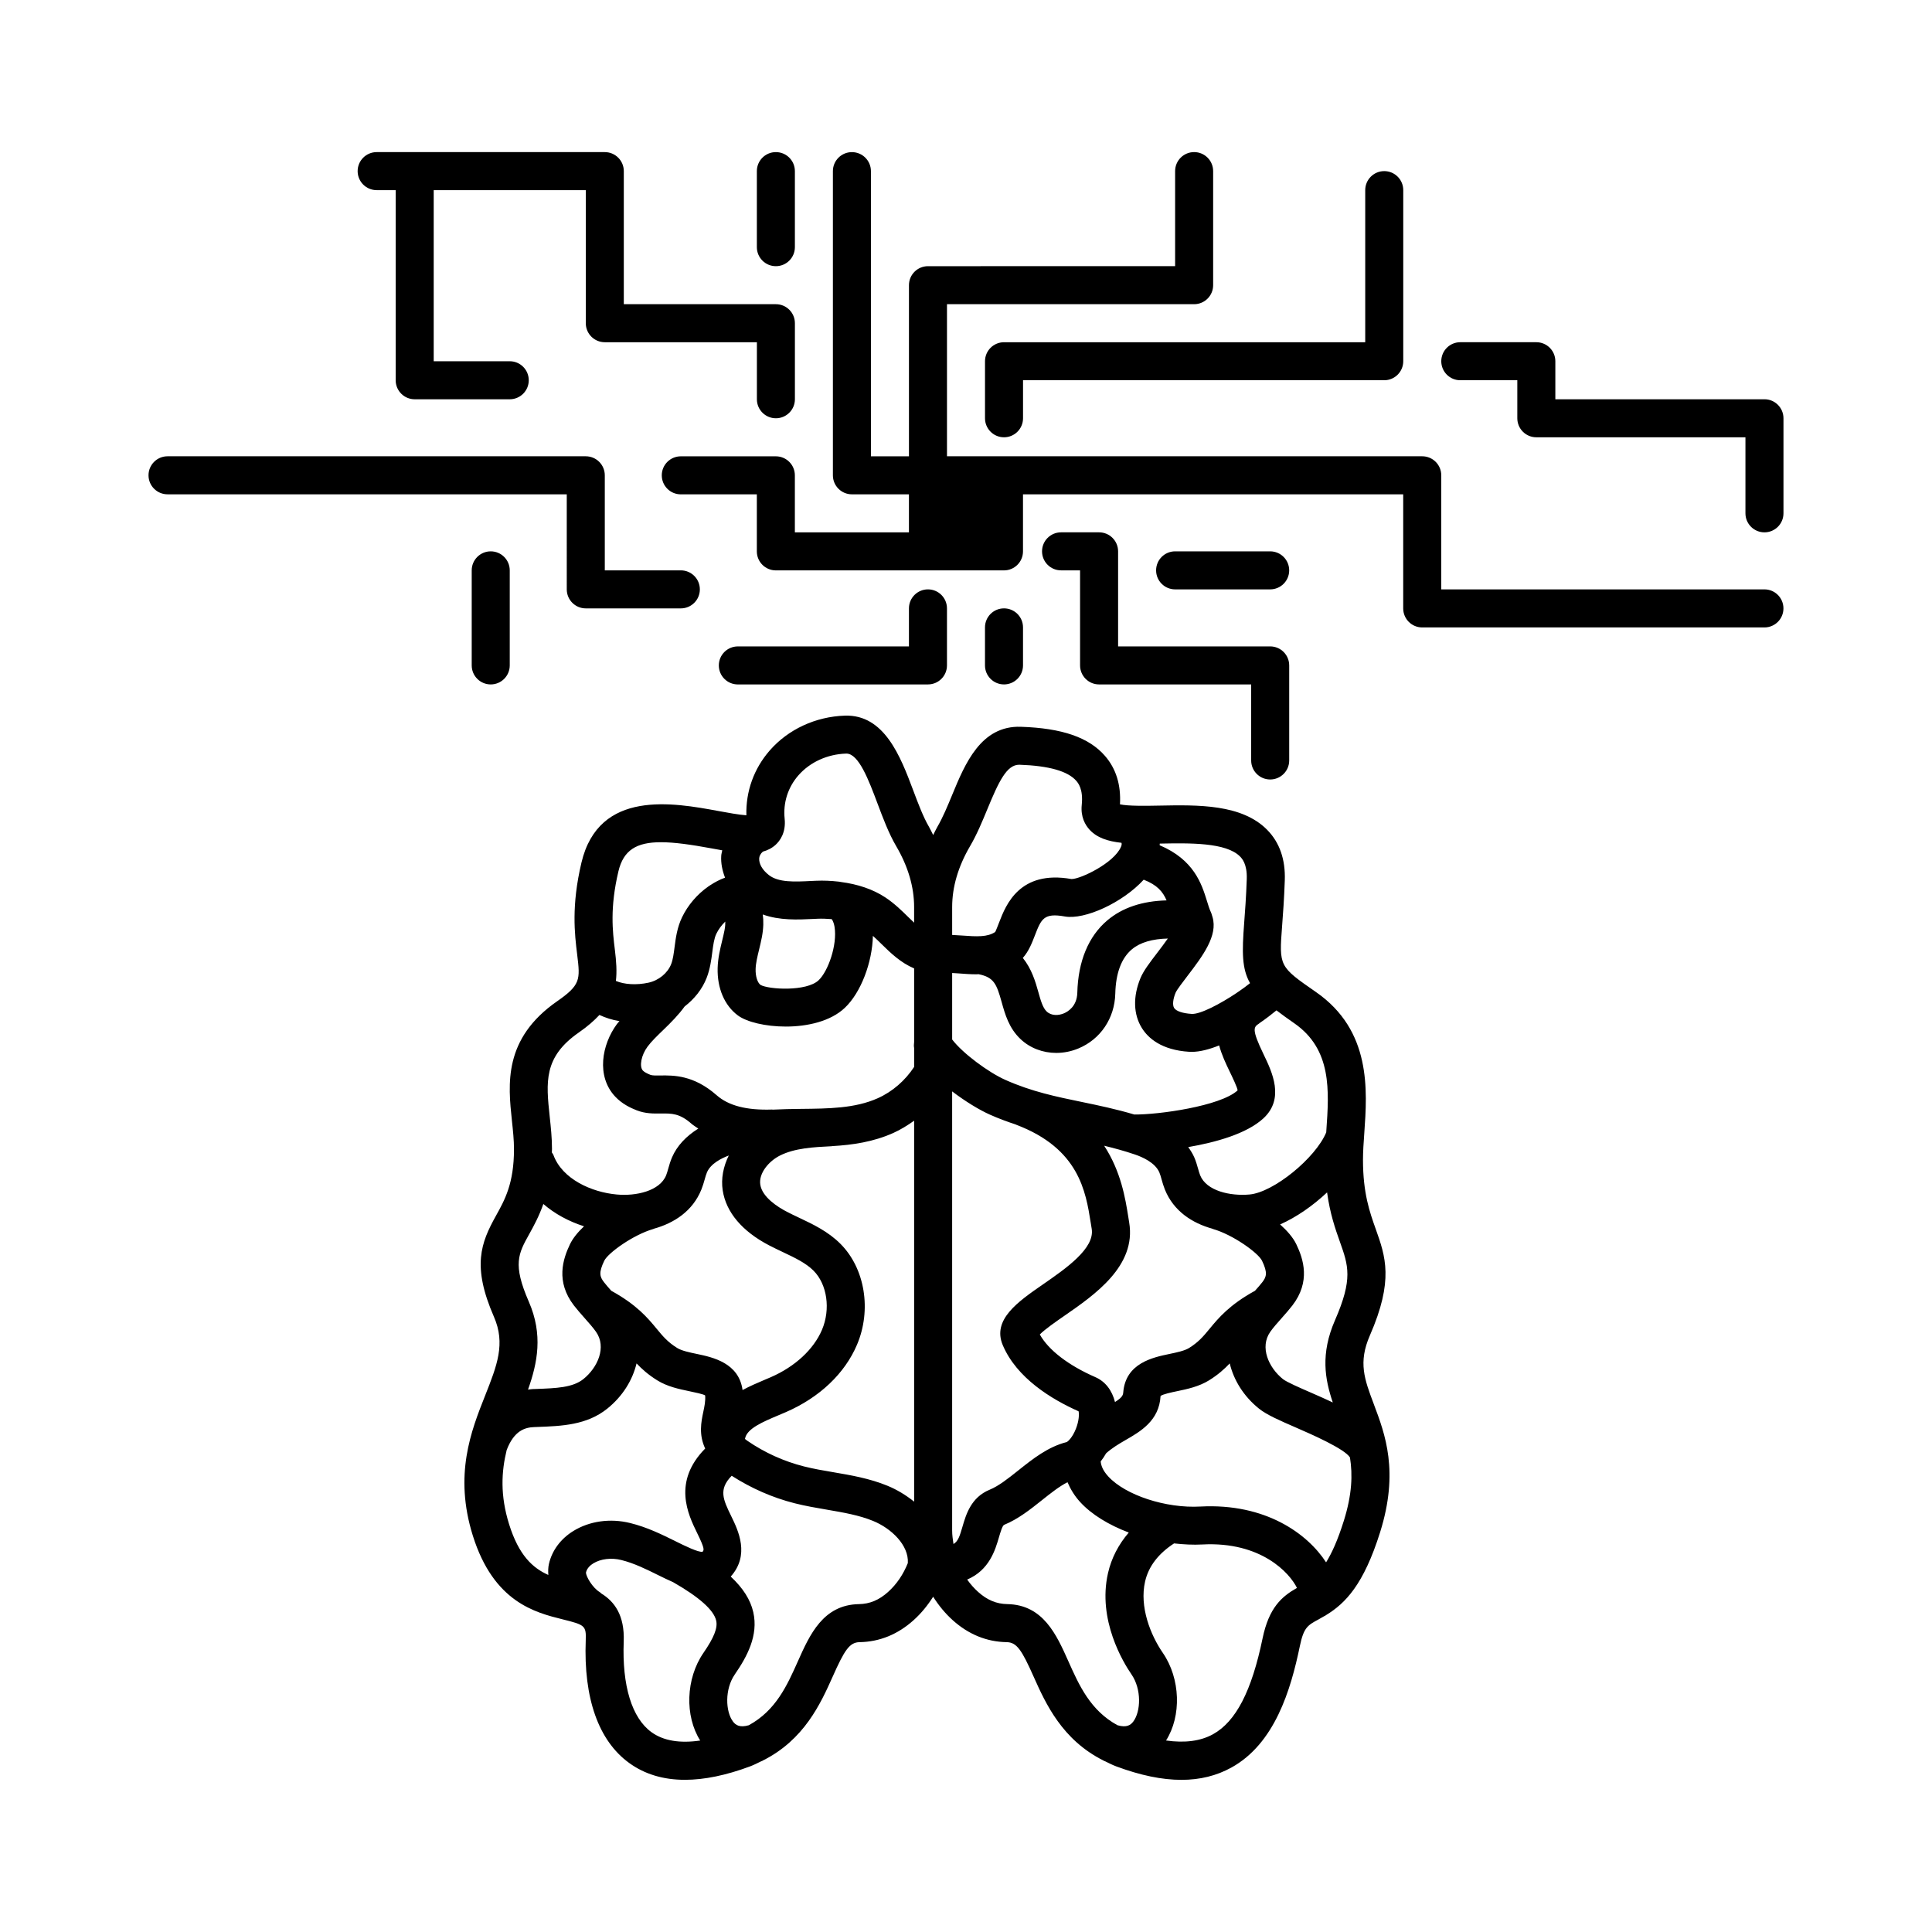 <?xml version="1.0" encoding="UTF-8"?>
<!-- Uploaded to: SVG Repo, www.svgrepo.com, Generator: SVG Repo Mixer Tools -->
<svg fill="#000000" width="800px" height="800px" version="1.1" viewBox="144 144 512 512" xmlns="http://www.w3.org/2000/svg">
 <path d="m410.07 325.38c-2.781 0-5.039-2.254-5.039-5.039v-10.078c0-2.781 2.254-5.039 5.039-5.039 2.781 0 5.039 2.254 5.039 5.039v10.078c0 2.785-2.258 5.039-5.039 5.039zm-55.418-136.03c0-2.781-2.254-5.039-5.039-5.039-2.781 0-5.039 2.254-5.039 5.039v20.152c0 2.781 2.254 5.039 5.039 5.039 2.781 0 5.039-2.254 5.039-5.039zm35.266 136.03c2.781 0 5.039-2.254 5.039-5.039v-15.113c0-2.781-2.254-5.039-5.039-5.039-2.781 0-5.039 2.254-5.039 5.039v10.078h-45.344c-2.781 0-5.039 2.254-5.039 5.039 0 2.781 2.254 5.039 5.039 5.039zm115.88-130.99v40.305h-95.723c-2.781 0-5.039 2.254-5.039 5.039v15.113c0 2.781 2.254 5.039 5.039 5.039 2.781 0 5.039-2.254 5.039-5.039v-10.078h95.723c2.781 0 5.039-2.254 5.039-5.039v-45.344c0-2.781-2.254-5.039-5.039-5.039-2.781 0.004-5.039 2.258-5.039 5.043zm105.8 105.8h-85.648v-30.23c0-2.781-2.254-5.039-5.039-5.039h-125.95v-40.305h65.496c2.781 0 5.039-2.254 5.039-5.039v-30.23c0-2.781-2.254-5.039-5.039-5.039-2.781 0-5.039 2.254-5.039 5.039v25.191l-65.496 0.004c-2.781 0-5.039 2.254-5.039 5.039v45.344h-10.078v-75.57c0-2.781-2.254-5.039-5.039-5.039-2.781 0-5.039 2.254-5.039 5.039v80.609c0 2.781 2.254 5.039 5.039 5.039h15.113v10.078h-30.23v-15.113c0-2.781-2.254-5.039-5.039-5.039h-25.191c-2.781 0-5.039 2.254-5.039 5.039 0 2.781 2.254 5.039 5.039 5.039h20.152v15.113c0 2.781 2.254 5.039 5.039 5.039h60.457c2.781 0 5.039-2.254 5.039-5.039v-15.113h100.76v30.23c0 2.781 2.254 5.039 5.039 5.039h90.688c2.781 0 5.039-2.254 5.039-5.039 0.004-2.793-2.254-5.047-5.035-5.047zm-317.4 0c0 2.781 2.254 5.039 5.039 5.039h25.191c2.781 0 5.039-2.254 5.039-5.039 0-2.781-2.254-5.039-5.039-5.039h-20.152v-25.191c0-2.781-2.254-5.039-5.039-5.039h-110.84c-2.781 0-5.039 2.254-5.039 5.039 0 2.781 2.254 5.039 5.039 5.039h105.8zm141.07-15.117h-10.078c-2.781 0-5.039 2.254-5.039 5.039 0 2.781 2.254 5.039 5.039 5.039h5.039v25.191c0 2.781 2.254 5.039 5.039 5.039h40.305v20.152c0 2.781 2.254 5.039 5.039 5.039 2.781 0 5.039-2.254 5.039-5.039v-25.191c0-2.781-2.254-5.039-5.039-5.039h-40.305v-25.191c0-2.781-2.258-5.039-5.039-5.039zm176.33-35.266h-55.418v-10.078c0-2.781-2.254-5.039-5.039-5.039h-20.152c-2.781 0-5.039 2.254-5.039 5.039 0 2.781 2.254 5.039 5.039 5.039h15.113v10.078c0 2.781 2.254 5.039 5.039 5.039h55.418v20.152c0 2.781 2.254 5.039 5.039 5.039 2.781 0 5.039-2.254 5.039-5.039v-25.191c0-2.781-2.258-5.039-5.039-5.039zm-261.98 5.039c2.781 0 5.039-2.254 5.039-5.039v-20.152c0-2.781-2.254-5.039-5.039-5.039h-40.305v-35.266c0-2.781-2.254-5.039-5.039-5.039h-60.457c-2.781 0-5.039 2.254-5.039 5.039 0 2.781 2.254 5.039 5.039 5.039h5.039v50.383c0 2.781 2.254 5.039 5.039 5.039h25.191c2.781 0 5.039-2.254 5.039-5.039 0-2.781-2.254-5.039-5.039-5.039h-20.152v-45.344h40.305v35.266c0 2.781 2.254 5.039 5.039 5.039h40.305v15.113c-0.004 2.781 2.254 5.039 5.035 5.039zm130.99 45.344c2.781 0 5.039-2.254 5.039-5.039 0-2.781-2.254-5.039-5.039-5.039h-25.191c-2.781 0-5.039 2.254-5.039 5.039 0 2.781 2.254 5.039 5.039 5.039zm-211.6-5.039v25.191c0 2.781 2.254 5.039 5.039 5.039 2.781 0 5.039-2.254 5.039-5.039v-25.191c0-2.781-2.254-5.039-5.039-5.039-2.781 0-5.039 2.258-5.039 5.039zm239.08 221.01c2.988 7.922 6.703 17.781 1.664 33.859-4.383 13.988-9.234 18.863-14.266 21.957-0.121 0.082-0.25 0.172-0.344 0.227-0.055 0.031-0.117 0.043-0.176 0.074-0.52 0.309-1.039 0.617-1.566 0.898-2.844 1.535-3.906 2.109-4.93 7.062-2.41 11.645-6.648 25.828-18.141 32.184-3.93 2.168-8.32 3.258-13.242 3.258-5.152 0-10.887-1.191-17.277-3.57-1.066-0.398-1.992-0.887-2.957-1.355-0.051-0.016-0.102-0.02-0.156-0.039-0.109-0.035-0.184-0.121-0.285-0.164-10.922-5.473-15.281-15.023-18.484-22.207-3.144-7.055-4.465-9.109-7.148-9.156-5.293-0.09-10.102-2.047-14.297-5.816-2.019-1.812-3.734-3.926-5.191-6.219-1.457 2.293-3.172 4.406-5.191 6.219-4.195 3.769-9.008 5.727-14.301 5.816-2.68 0.047-4 2.102-7.144 9.156-3.207 7.184-7.562 16.734-18.484 22.207-0.105 0.043-0.18 0.129-0.285 0.164-0.051 0.016-0.102 0.023-0.156 0.039-0.965 0.465-1.887 0.957-2.957 1.355-6.363 2.371-12.125 3.559-17.254 3.559-5.738 0-10.676-1.484-14.773-4.453-8.137-5.887-12.121-17.145-11.523-32.562 0.148-3.856-0.289-4.055-6.078-5.5-7.297-1.812-18.32-4.551-23.844-22.188-5.059-16.141-0.449-27.77 3.254-37.113 3.164-7.984 5.449-13.758 2.348-20.867-5.871-13.453-3.481-19.594 0.531-26.805 2.348-4.219 4.773-8.578 4.773-17.648 0-2.414-0.262-4.887-0.543-7.512-1.031-9.691-2.316-21.75 12.004-31.695 3.074-2.137 4.586-3.559 5.246-5.234 0.004-0.012 0.012-0.02 0.016-0.027 0.668-1.73 0.434-3.738 0.023-7.09-0.668-5.457-1.578-12.934 1.137-24.387 4.633-19.496 24.434-15.848 36.27-13.668 2.406 0.445 5.461 1.008 7.434 1.141-0.172-6.34 1.988-12.363 6.184-17.172 4.894-5.609 12.152-8.98 19.914-9.238 10.469-0.34 14.734 10.809 18.105 19.777 1.312 3.496 2.672 7.109 4.211 9.73 0.414 0.707 0.719 1.426 1.09 2.137 0.371-0.711 0.676-1.43 1.09-2.137 1.461-2.492 2.731-5.566 3.957-8.535 3.379-8.184 7.586-18.395 18.215-18.016 10.922 0.363 17.996 2.812 22.258 7.703 2.941 3.375 4.281 7.691 3.981 12.848 2.219 0.492 7.082 0.402 10.473 0.336 10.23-0.199 21.812-0.41 28.547 6.43 3.285 3.34 4.856 7.844 4.66 13.387-0.172 4.961-0.469 8.887-0.711 12.078-0.812 10.723-0.812 10.723 8.988 17.523 14.699 10.211 13.598 25.941 12.789 37.426-0.176 2.465-0.344 4.828-0.344 7.012 0 8.867 1.793 13.902 3.375 18.348 2.594 7.289 4.832 13.582-1.543 28.199-3.125 7.16-1.465 11.582 1.059 18.266zm-109.03 32.449c0.961-3.289 2.281-7.797 7.219-9.824 2.406-0.988 4.922-2.992 7.586-5.113 3.856-3.07 7.848-6.246 12.801-7.504 0.32-0.117 1.531-1.18 2.457-3.519 0.84-2.117 0.883-3.91 0.715-4.641-7.215-3.207-16.395-8.809-20.09-17.523-2.867-6.754 3.996-11.508 10.637-16.102 6.144-4.254 13.797-9.551 12.926-14.746l-0.258-1.598c-1.316-8.301-3.117-19.672-19.75-25.973-0.031-0.012-0.047-0.035-0.078-0.047-2.266-0.75-4.562-1.586-6.926-2.644-2.758-1.234-6.453-3.469-9.969-6.144v116.36c0 1.227 0.172 2.414 0.352 3.594 1.238-0.727 1.664-2.125 2.379-4.57zm-115.13-36.352c0.406-0.039 0.793-0.117 1.207-0.137l0.887-0.027c5.457-0.203 9.77-0.363 12.594-2.637 3.758-3.023 6.199-8.438 3.332-12.516-0.812-1.16-1.918-2.387-2.992-3.602-0.031-0.035-0.055-0.066-0.086-0.102-0.008-0.008-0.016-0.016-0.02-0.023-0.988-1.117-1.965-2.223-2.758-3.254-4.871-6.332-2.926-12.285-1.047-16.215 0.785-1.633 2.113-3.238 3.727-4.762-4.121-1.32-7.797-3.336-10.781-5.914-1.156 3.289-2.555 5.848-3.754 8.004-2.856 5.129-4.43 7.957-0.102 17.875 3.82 8.746 2.305 16.23-0.207 23.309zm34.07-16.152c1.629 1.98 2.918 3.543 5.465 5.125 1.199 0.742 3.258 1.172 5.246 1.586 4.207 0.879 11.102 2.379 12.074 9.559 1.914-1.027 3.871-1.875 5.633-2.617l1.871-0.797c6.414-2.797 11.352-7.375 13.551-12.559 2.309-5.449 1.371-12.035-2.238-15.656-2.039-2.047-4.992-3.441-8.117-4.922-1.223-0.582-2.441-1.16-3.633-1.777-7.176-3.738-11.438-8.785-12.328-14.59-0.477-3.117 0.164-6.309 1.609-9.238-1.969 0.746-4.781 2.141-5.781 4.469-0.25 0.582-0.41 1.195-0.582 1.805-0.262 0.93-0.535 1.855-0.895 2.746-2.309 5.723-7.219 8.887-12.57 10.379-0.043 0.012-0.07 0.047-0.109 0.059-5.387 1.539-12.078 6.383-13.059 8.43-1.539 3.211-1.18 4.25-0.055 5.711 0.551 0.715 1.238 1.484 1.922 2.254 6.731 3.695 9.66 7.199 11.996 10.035zm-3.633-68.398c0.344 0.367 1.023 0.754 2.019 1.148 0.473 0.188 1.512 0.172 2.609 0.156 3.504-0.043 8.828-0.129 14.926 5.238 3.144 2.769 7.934 4.019 14.68 3.789 0.066-0.004 0.121 0.027 0.191 0.027 2.484-0.117 4.961-0.18 7.41-0.199 7.398-0.07 14.387-0.129 20.395-2.816 3.938-1.758 7.285-4.703 9.656-8.305v-5.008c-0.094-0.531-0.074-1.051 0-1.57v-19.527c-3.543-1.5-6.195-4.051-8.586-6.402-0.793-0.781-1.562-1.531-2.34-2.227-0.16 6.981-3.144 15.016-7.453 19.086-3.785 3.578-9.918 4.953-15.633 4.953-5.359 0-10.348-1.207-12.688-2.941-3.551-2.637-5.512-7.211-5.371-12.555 0.062-2.609 0.664-5.078 1.191-7.258 0.23-0.949 0.461-1.895 0.641-2.836 0.188-1.027 0.211-1.719 0.188-2.234-1.004 0.969-1.812 2.09-2.359 3.223-0.609 1.262-0.836 3.016-1.078 4.871-0.27 2.094-0.582 4.469-1.5 6.832-1.176 3.012-3.254 5.582-5.828 7.57-1.605 2.219-3.59 4.227-5.57 6.137-1.656 1.598-3.227 3.106-4.254 4.5-1.668 2.238-2.254 5.262-1.246 6.348zm46.297-40.23-1.16 0.055c-4.086 0.199-8.906 0.422-13.363-1.188 0.234 1.637 0.215 3.598-0.227 5.961-0.211 1.121-0.48 2.242-0.754 3.367-0.449 1.852-0.875 3.602-0.914 5.141-0.051 1.902 0.477 3.59 1.305 4.203 2.18 1.215 12.164 1.805 15.391-1.238 2.535-2.398 4.984-9.391 4.223-14.129-0.098-0.594-0.32-1.523-0.77-2.074-1.328-0.105-2.613-0.148-3.731-0.098zm65.516-0.605c-5.586-1-6.242 0.66-7.957 5.102-0.762 1.973-1.609 4.144-3.164 5.883 2.348 2.906 3.344 6.301 4.094 8.984 0.633 2.266 1.18 4.223 2.223 5.211 1.297 1.223 3.199 1.066 4.555 0.5 1.039-0.434 3.473-1.836 3.566-5.469 0.207-8.34 2.965-14.98 7.977-19.199 3.981-3.356 9.246-5.106 15.676-5.273-0.98-2.309-2.488-4.094-6.059-5.484-5.578 6.094-15.629 10.688-20.91 9.746zm-28.141 15.09c-0.586-0.043-1.141-0.066-1.707-0.105v17.621c2.84 3.711 9.633 8.711 14.078 10.695 6.977 3.117 13.496 4.461 20.395 5.883 4.414 0.91 8.961 1.871 13.801 3.301 6.367 0.062 22.785-2.199 27.367-6.387 0-0.652-1.379-3.512-2.203-5.219-0.867-1.801-1.988-4.148-2.684-6.703-2.578 1.035-5.098 1.707-7.301 1.707-0.219 0-0.434-0.008-0.645-0.02-7.387-0.461-10.887-3.664-12.52-6.273-2.269-3.625-2.41-8.324-0.395-13.234 0.809-1.961 2.516-4.191 4.492-6.773 0.762-0.992 1.82-2.383 2.769-3.734-4.086 0.098-7.324 1.008-9.531 2.863-2.781 2.344-4.258 6.297-4.394 11.746-0.164 6.516-3.906 12.082-9.77 14.52-1.914 0.793-3.91 1.184-5.871 1.184-3.531 0-6.93-1.262-9.473-3.668-3.078-2.91-4.102-6.586-5.008-9.832-1.336-4.785-2.047-6.543-6.129-7.367-0.168 0.016-0.34 0.035-0.508 0.035-1.633 0-3.231-0.121-4.766-0.238zm-40.957 130.66c2.547 0.645 5.148 1.086 7.746 1.527 4.731 0.809 9.625 1.645 14.383 3.598 2.461 1.012 4.863 2.461 7.043 4.207v-100.96c-1.75 1.246-3.578 2.383-5.543 3.262-5.254 2.348-10.711 3.164-16.152 3.473-0.039 0.004-0.066 0.023-0.105 0.027-4.832 0.242-9.832 0.488-13.785 2.488-2.863 1.445-5.652 4.633-5.184 7.695 0.508 3.328 4.621 5.926 7.027 7.18 1.078 0.562 2.18 1.078 3.285 1.605 3.598 1.699 7.672 3.625 10.949 6.922 6.481 6.508 8.281 17.484 4.375 26.699-3.238 7.644-9.918 13.984-18.797 17.855l-1.996 0.848c-4.137 1.742-8.414 3.539-8.879 6.188-0.113 0.066 0.164 0.277 0.617 0.59 4.574 3.144 9.629 5.43 15.016 6.797zm84.586-19.57c0.59-7.809 7.859-9.324 12.203-10.23 1.988-0.414 4.051-0.848 5.246-1.59 2.547-1.586 3.836-3.148 5.465-5.125 2.336-2.836 5.262-6.34 12-10.035 0.684-0.77 1.371-1.539 1.926-2.258 1.121-1.457 1.48-2.496-0.059-5.707-0.98-2.051-7.672-6.891-13.059-8.43-0.043-0.012-0.07-0.047-0.113-0.059-5.352-1.492-10.262-4.656-12.574-10.383-0.359-0.891-0.629-1.812-0.887-2.738-0.172-0.609-0.332-1.227-0.582-1.809-1.113-2.594-4.523-4.078-6.457-4.731-2.777-0.941-5.492-1.684-8.16-2.324 4.461 6.84 5.617 13.977 6.387 18.828l0.242 1.512c1.922 11.504-9.086 19.129-17.129 24.695-2.168 1.5-5.273 3.648-6.555 4.984 2.289 4.117 7.566 8.184 14.73 11.309 2.684 1.172 4.426 3.551 5.195 6.59 1.676-1.074 2.117-1.656 2.18-2.5zm42.301-3.594c0.992 0.801 4.625 2.375 7.543 3.644 2.027 0.879 3.906 1.727 5.691 2.562-2.086-6.168-3.309-12.863 0.59-21.805 4.781-10.961 3.539-14.453 1.285-20.793-1.215-3.414-2.621-7.445-3.387-13.07-3.75 3.523-8.09 6.562-12.449 8.492 1.863 1.668 3.426 3.445 4.297 5.258 1.883 3.93 3.828 9.883-1.043 16.215-0.797 1.035-1.773 2.141-2.762 3.258-0.004 0.008-0.012 0.012-0.016 0.02-0.027 0.031-0.051 0.062-0.082 0.094-1.078 1.219-2.188 2.449-3 3.609-2.867 4.078-0.422 9.492 3.332 12.516zm3.035-94.277c-1.797-1.246-3.356-2.371-4.727-3.426-1.25 1.031-2.742 2.184-4.516 3.402-0.035 0.023-0.051 0.059-0.082 0.082-1.434 0.953-2.086 1.387 1.172 8.145 2.262 4.688 5.676 11.773-0.082 17.031-4.422 4.039-12.531 6.312-19.875 7.574 0.609 0.867 1.184 1.754 1.598 2.715 0.43 0.992 0.734 2.027 1.027 3.066 0.164 0.57 0.312 1.145 0.535 1.695 1.68 4.156 7.969 5.547 13.094 5.086 6.375-0.578 17.488-9.656 20.312-16.453 0.012-0.16 0.02-0.312 0.031-0.473 0.738-10.574 1.504-21.504-8.488-28.445zm-35.551-47.621h-0.105c0 0.145-0.02 0.293-0.023 0.441 9.102 3.84 11.133 10.266 12.516 14.73 0.344 1.113 0.66 2.199 1.141 3.191 0.102 0.207 0.121 0.422 0.199 0.633 0.051 0.156 0.113 0.305 0.148 0.469 1.465 4.93-2.598 10.328-6.609 15.566-1.133 1.484-2.852 3.723-3.172 4.481-0.715 1.738-0.863 3.297-0.387 4.055 0.523 0.832 2.242 1.418 4.606 1.566 2.246 0.18 7.613-2.641 12.012-5.594 0.117-0.082 0.207-0.168 0.328-0.246 0.023-0.016 0.047-0.016 0.07-0.027 1.141-0.777 2.188-1.547 3.098-2.281-2.18-3.84-2.144-8.191-1.559-15.918 0.234-3.086 0.523-6.879 0.688-11.668 0.141-4.023-1.301-5.484-1.773-5.969-3.691-3.762-13.387-3.578-21.176-3.43zm-55.121 16.816v7.394c0.832 0.047 1.684 0.086 2.461 0.145 4.191 0.312 6.871 0.438 8.941-0.926 0.156-0.234 0.719-1.684 1.09-2.648 1.738-4.492 5.379-13.832 19.125-11.387h0.051c2.367 0 11.219-4.219 13.062-8.52 0.148-0.344 0.258-0.672 0.148-1.082-3.57-0.387-6.473-1.312-8.457-3.465-1.133-1.23-2.41-3.375-2.078-6.59 0.434-4.203-0.988-5.836-1.457-6.375-2.234-2.566-7.285-3.996-15-4.254-0.043-0.004-0.082-0.004-0.125-0.004-3.324 0-5.418 4.473-8.441 11.793-1.359 3.285-2.762 6.688-4.578 9.785-3.144 5.375-4.742 10.801-4.742 16.133zm-46.75-16.531c-0.988 0.914-2.137 1.492-3.414 1.844-0.648 0.559-0.938 1.227-0.973 1.75-0.098 1.477 0.832 3.098 2.547 4.449 2.551 2.004 6.789 1.805 11.266 1.578l1.199-0.055c2.07-0.094 4.047 0.008 5.969 0.219 0.215 0.004 0.426 0.07 0.641 0.102 4.477 0.578 8.52 1.918 11.824 4.106 2.402 1.594 4.363 3.519 6.09 5.219 0.547 0.539 1.035 1 1.52 1.457v-4.141c0-5.332-1.598-10.762-4.746-16.129-1.973-3.367-3.484-7.391-4.945-11.285-2.336-6.215-4.981-13.254-8.262-13.254-0.023 0-0.051 0.004-0.078 0.004-4.977 0.164-9.59 2.277-12.652 5.789-2.773 3.184-4.062 7.258-3.625 11.469 0.387 3.734-1.312 5.914-2.359 6.879zm-42.629 27.898c0.371 3.031 0.566 5.703 0.266 8.215 2.227 0.938 5.418 1.16 8.637 0.461 2.711-0.59 5.074-2.523 6.012-4.926 0.477-1.223 0.68-2.805 0.898-4.477 0.316-2.449 0.68-5.223 1.992-7.945 1.52-3.148 3.934-6.031 6.981-8.164 0.16-0.117 0.312-0.223 0.484-0.32 1.219-0.801 2.516-1.488 3.922-2-0.719-1.871-1.137-3.82-1.008-5.812 0.031-0.496 0.184-0.953 0.27-1.434-0.934-0.164-1.891-0.336-2.879-0.52-5.434-1.004-9.848-1.625-13.375-1.625-6.445 0-9.926 2.078-11.262 7.707-2.297 9.703-1.543 15.879-0.938 20.84zm-17.27 44.207c0.297 2.766 0.602 5.625 0.602 8.574 0 0.312-0.027 0.582-0.035 0.891 0.133 0.234 0.32 0.418 0.418 0.68 2.344 6.387 10.113 9.855 16.773 10.457 5.125 0.48 11.418-0.926 13.094-5.086 0.223-0.555 0.375-1.133 0.539-1.703 0.289-1.039 0.598-2.07 1.023-3.059 1.32-3.07 3.746-5.609 6.961-7.621-0.594-0.426-1.242-0.781-1.789-1.262-3.18-2.801-5.231-2.758-8.121-2.731-1.934 0.023-4.137 0.059-6.465-0.863-1.551-0.613-3.832-1.66-5.68-3.648-5.016-5.379-3.543-13.73 0.496-19.199 0.199-0.27 0.449-0.512 0.664-0.773-1.918-0.305-3.676-0.883-5.309-1.633-1.402 1.504-3.129 3.031-5.434 4.629-9.418 6.531-8.715 13.164-7.738 22.348zm-0.367 121.43c-0.07-0.992-0.062-1.977 0.156-2.918 0.812-3.559 3.106-6.656 6.461-8.727 4.277-2.644 9.77-3.426 15.066-2.117 4.492 1.098 8.465 3.066 11.969 4.801 2.43 1.207 6.125 3.023 7.211 2.816 0.402-0.477 0.652-0.723-1.445-5.004-2.387-4.883-6.57-13.516 2.148-22.352-1.734-3.695-1.066-7.039-0.508-9.676 0.328-1.551 0.613-2.887 0.5-4.398-0.398-0.328-2.789-0.828-4.215-1.125-2.715-0.566-5.797-1.207-8.508-2.894-2.387-1.484-4.062-3-5.457-4.469-1.062 4.426-3.668 8.695-7.754 11.984-5.43 4.375-12.094 4.621-18.539 4.859l-0.875 0.035c-2.356 0.09-5.285 0.898-7.25 6.078-1.398 5.703-1.758 12 0.645 19.676 2.574 8.238 6.258 11.594 10.395 13.43zm40.25 43.879c-4.121-6.477-3.848-16.402 0.859-23.23 2.801-4.07 3.812-6.629 3.371-8.551-0.637-2.797-4.481-6.223-11.41-10.184-1.32-0.582-2.629-1.211-3.894-1.84-3.184-1.578-6.477-3.211-9.883-4.043-2.621-0.648-5.445-0.297-7.383 0.902-0.734 0.453-1.664 1.238-1.93 2.398-0.055 1.02 1.766 4.121 3.668 5.231 0.156 0.09 0.246 0.242 0.391 0.344 3.449 2.121 6.211 5.738 5.938 12.754-0.453 11.719 2.164 20.246 7.363 24.008 3.156 2.281 7.496 3 12.91 2.211zm49.801-39.391c2.297-2.062 4.043-4.695 5.219-7.641 0.297-4.723-4.356-9.176-9.199-11.164-3.731-1.531-7.871-2.234-12.25-2.988-2.781-0.477-5.66-0.965-8.527-1.691-5.957-1.508-11.551-3.992-16.703-7.293-3.519 3.594-2.309 6.234-0.117 10.715 1.902 3.891 4.953 10.297-0.137 16 3.266 3.055 5.219 6.121 5.973 9.422 1.418 6.219-1.68 11.836-4.898 16.512-2.699 3.914-2.477 9.816-0.48 12.48 0.684 0.914 1.742 1.695 4.191 0.984 7.188-3.926 10.152-10.543 13.02-16.973 3.129-7.012 6.676-14.961 16.176-15.125 2.875-0.047 5.332-1.078 7.734-3.238zm60.781 35.336c2.453 0.715 3.508-0.066 4.191-0.984 2-2.66 2.219-8.566-0.477-12.48-2.176-3.16-9.062-14.441-6.227-26.859 0.91-3.988 2.793-7.594 5.504-10.742-5.246-1.984-9.848-4.758-12.895-8.094-1.5-1.645-2.555-3.414-3.34-5.242-2.172 1.098-4.418 2.879-6.766 4.75-3.098 2.469-6.301 5.016-10.035 6.547-0.457 0.188-0.988 2.004-1.379 3.332-0.957 3.281-2.543 8.684-8.41 11.164 0.844 1.195 1.812 2.297 2.894 3.269 2.402 2.164 4.859 3.191 7.738 3.238 9.504 0.168 13.047 8.117 16.176 15.125 2.871 6.434 5.836 13.051 13.023 16.977zm47.562-36.391c-1.902-3.91-9.457-12.332-25.039-11.512-2.473 0.137-5.004-0.004-7.527-0.285-4.121 2.68-6.758 6.047-7.684 10.105-1.527 6.688 1.426 14.148 4.699 18.902 4.703 6.828 4.977 16.746 0.859 23.223 4.977 0.711 9.141 0.164 12.434-1.652 6.078-3.363 10.258-11.434 13.145-25.406 1.703-8.211 5.109-11.098 9.113-13.375zm14.047-34.57c-1.391-2.297-10.367-6.211-14.266-7.906-4.356-1.891-7.789-3.387-9.844-5.035-4.086-3.289-6.691-7.559-7.754-11.984-1.395 1.469-3.07 2.984-5.457 4.469-2.715 1.684-5.789 2.328-8.508 2.894-1.43 0.297-3.816 0.797-4.367 1.277-0.355 6.547-5.336 9.406-9.336 11.703-1.77 1.016-3.562 2.102-5.082 3.465-0.438 0.766-0.918 1.484-1.449 2.168 0.09 0.957 0.477 2.305 1.992 3.961 4.547 4.981 15.277 8.512 24.434 7.992 17.324-0.922 28.422 7.25 33.309 14.789 1.52-2.434 3.09-5.879 4.703-11.023 2.184-6.969 2.352-12.207 1.625-16.77z"/>
</svg>